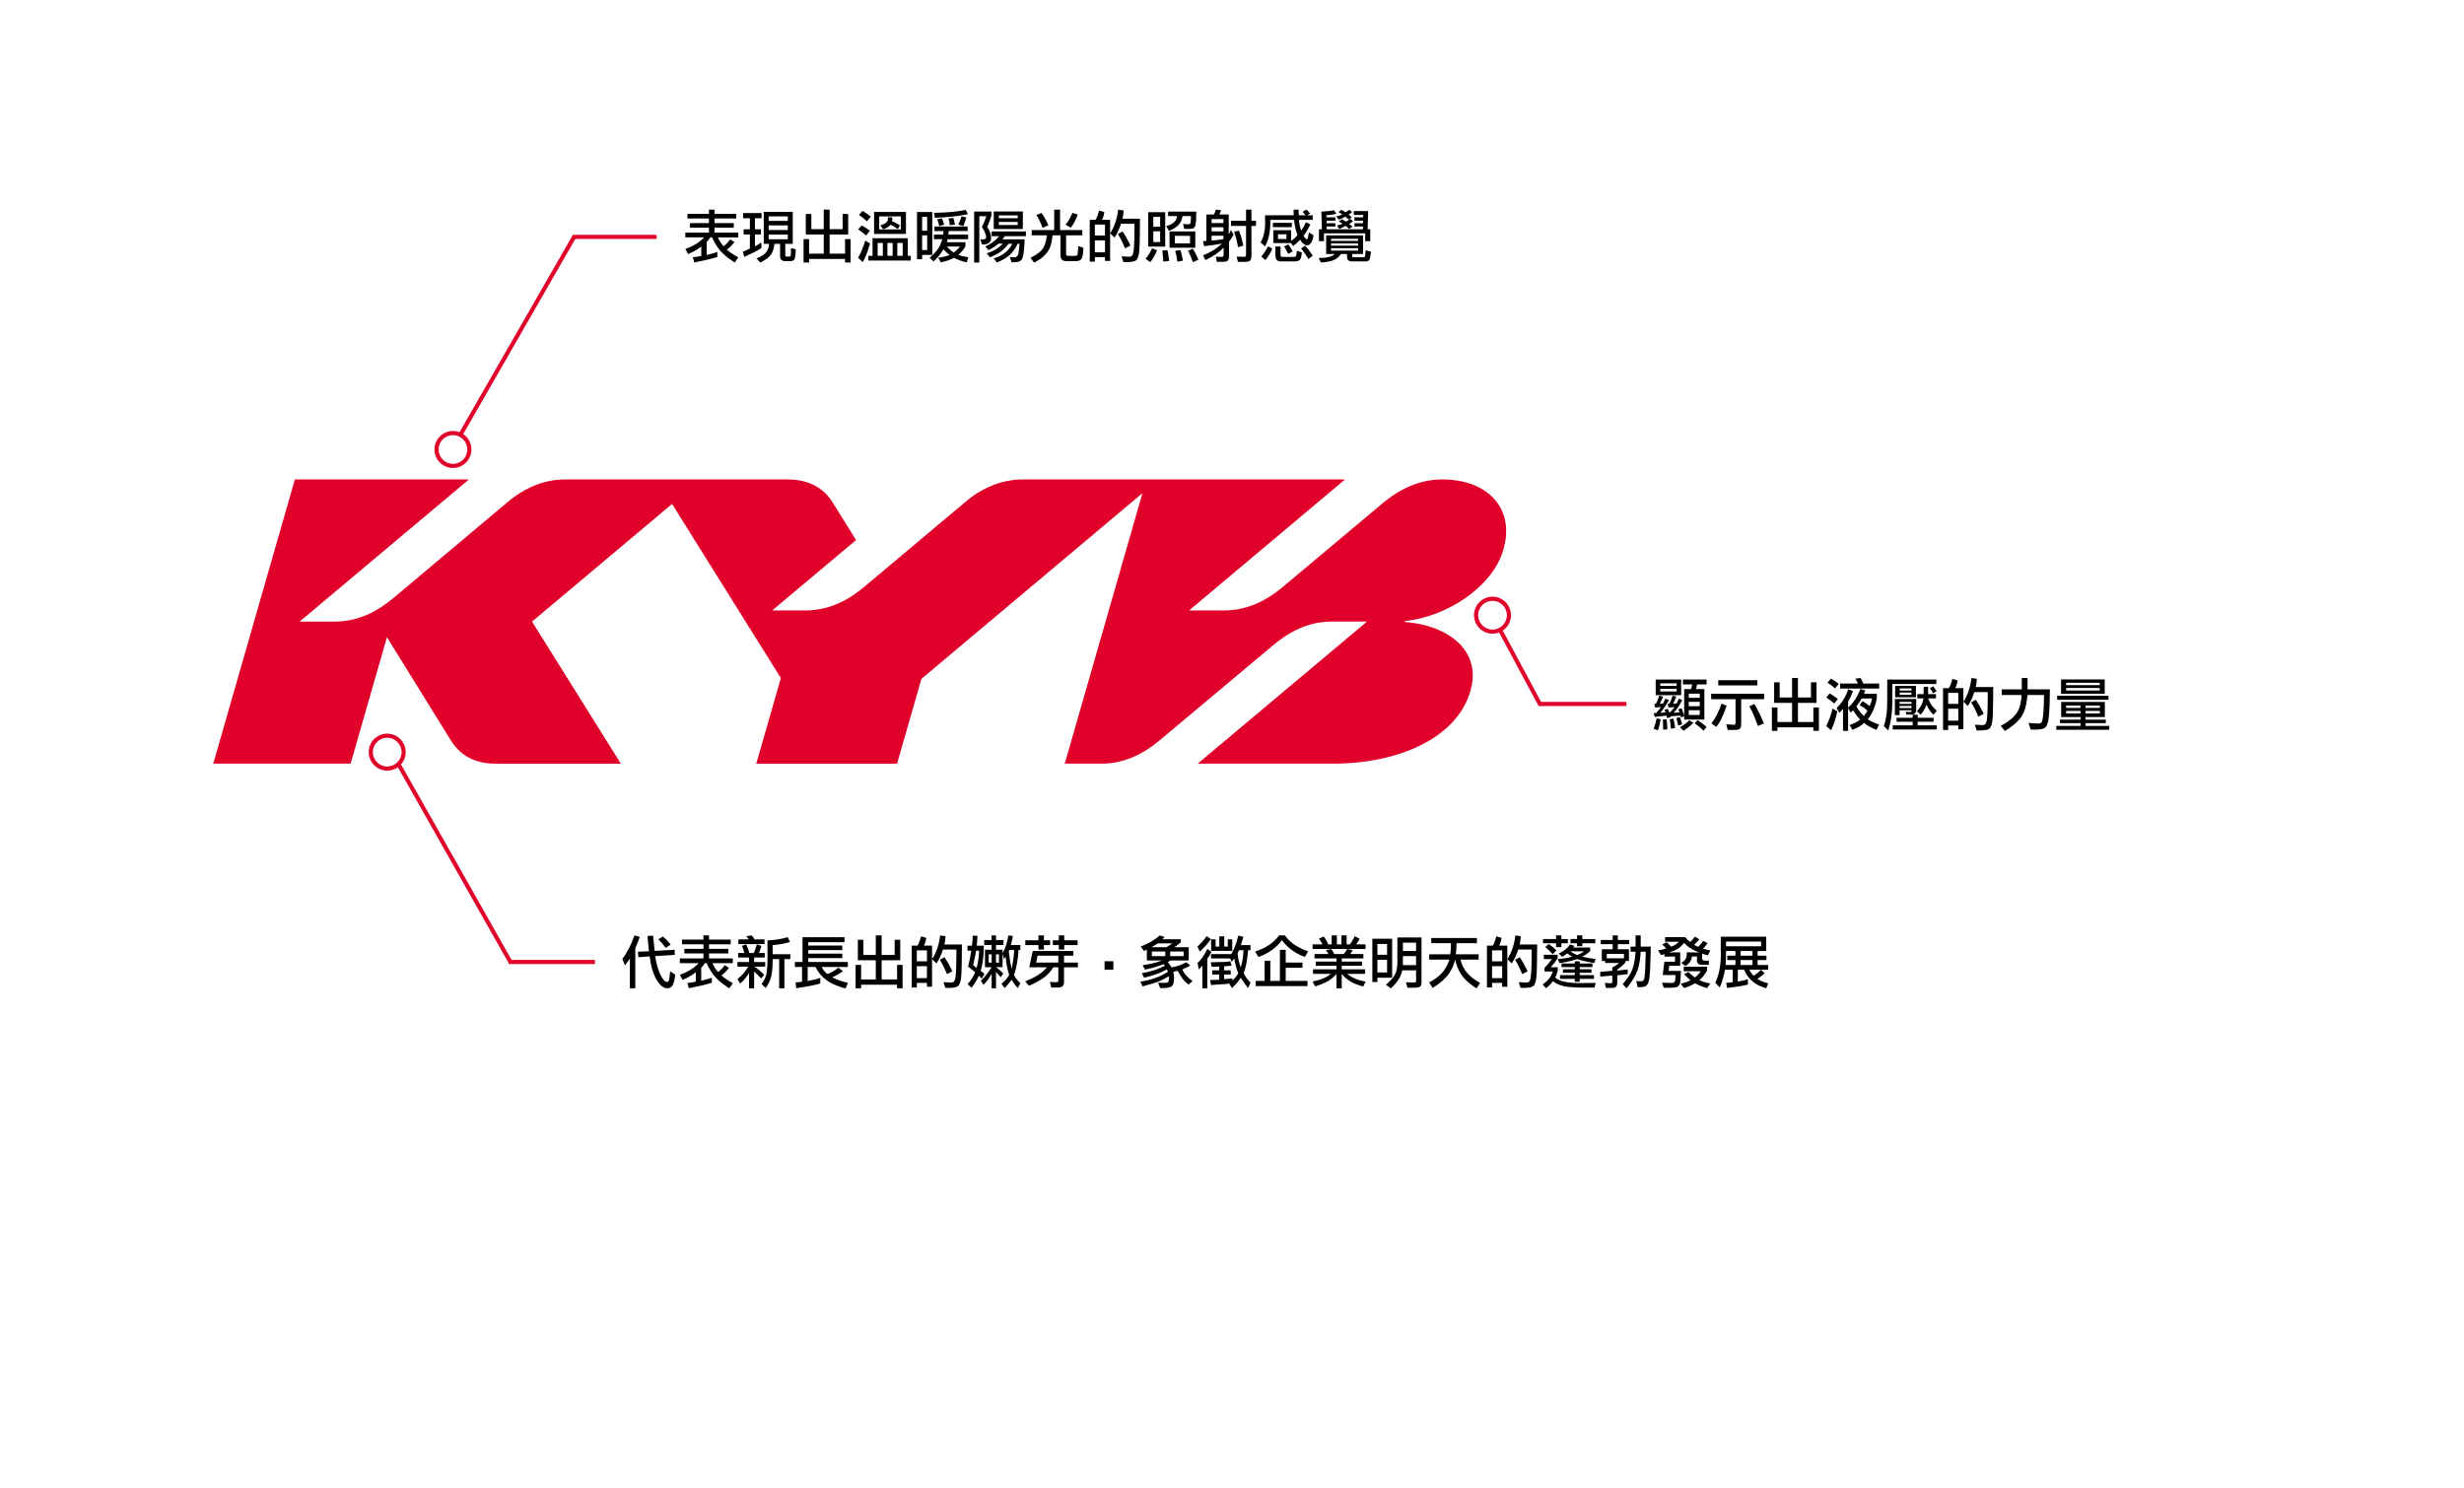<?xml version="1.0" encoding="utf-8"?>
<!-- Generator: Adobe Illustrator 15.0.0, SVG Export Plug-In . SVG Version: 6.00 Build 0)  -->
<!DOCTYPE svg PUBLIC "-//W3C//DTD SVG 1.1//EN" "http://www.w3.org/Graphics/SVG/1.1/DTD/svg11.dtd">
<svg version="1.1" id="Ebene_3" xmlns="http://www.w3.org/2000/svg" xmlns:xlink="http://www.w3.org/1999/xlink" x="0px" y="0px"
	 width="903.367px" height="545.5px" viewBox="0 0 903.367 545.5" enable-background="new 0 0 903.367 545.5" xml:space="preserve">
<g>
	<path fill="#E0002A" d="M166.061,171.599c-3.738,0-6.779-3.041-6.779-6.779c0-3.738,3.041-6.779,6.779-6.779
		c3.738,0,6.779,3.041,6.779,6.779C172.84,168.558,169.799,171.599,166.061,171.599z M166.061,159.547
		c-2.907,0-5.272,2.366-5.272,5.272c0,2.907,2.366,5.273,5.272,5.273c2.907,0,5.272-2.366,5.272-5.273
		C171.333,161.913,168.968,159.547,166.061,159.547z"/>
	<path fill="#E0002A" d="M547.189,232.359c-3.738,0-6.779-3.041-6.779-6.779s3.041-6.779,6.779-6.779
		c3.737,0,6.778,3.041,6.778,6.779S550.927,232.359,547.189,232.359z M547.189,220.308c-2.907,0-5.272,2.365-5.272,5.272
		c0,2.907,2.365,5.272,5.272,5.272c2.906,0,5.272-2.366,5.272-5.272C552.462,222.673,550.096,220.308,547.189,220.308z"/>
	<path fill="#E0002A" d="M141.959,282.573c-3.738,0-6.779-3.041-6.779-6.779s3.041-6.779,6.779-6.779s6.779,3.041,6.779,6.779
		S145.697,282.573,141.959,282.573z M141.959,270.521c-2.907,0-5.272,2.366-5.272,5.272c0,2.907,2.365,5.272,5.272,5.272
		c2.907,0,5.272-2.365,5.272-5.272C147.231,272.887,144.866,270.521,141.959,270.521z"/>
	
		<rect x="188.909" y="80.851" transform="matrix(0.867 0.498 -0.498 0.867 86.562 -78.119)" fill="#E0002A" width="1.506" height="84.582"/>
	<rect x="210.093" y="86.108" fill="#E0002A" width="30.631" height="1.506"/>
	
		<rect x="542.141" y="244.199" transform="matrix(0.473 0.881 -0.881 0.473 509.543 -362.122)" fill="#E0002A" width="30.779" height="1.505"/>
	<rect x="564.152" y="257.38" fill="#E0002A" width="32.137" height="1.506"/>
	
		<rect x="124.74" y="315.967" transform="matrix(0.492 0.87 -0.87 0.492 360.259 15.826)" fill="#E0002A" width="83.647" height="1.506"/>
	<rect x="186.493" y="351.995" fill="#E0002A" width="31.635" height="1.507"/>
	<g>
		<path d="M263.225,87.048c0.534,1.237,1.23,2.32,2.088,3.249c1.167-0.971,1.954-1.814,2.362-2.532l1.624,1.012l-1.202,1.351
			c-0.365,0.394-0.794,0.78-1.286,1.159c-0.085,0.058-0.19,0.134-0.316,0.232c0.688,0.688,1.835,1.498,3.438,2.426l0.738,0.421
			l-1.245,1.856c-0.183,0-1.016-0.559-2.499-1.677c-1.484-1.118-2.668-2.277-3.554-3.479c-0.886-1.202-1.653-2.548-2.299-4.038
			h-0.611l-0.549,0.759c-0.281,0.393-0.555,0.703-0.822,0.927v4.789l2.004-0.528c0.872-0.238,1.504-0.443,1.898-0.61v1.875
			c-2.152,0.662-4.964,1.33-8.437,2.004l-0.548-1.94c1.223-0.084,2.256-0.246,3.1-0.484v-3.417
			c-0.267,0.184-0.484,0.338-0.654,0.465c-1.307,0.941-2.707,1.708-4.197,2.298l-0.991-1.855c2.98-1.083,5.272-2.51,6.875-4.281
			h-6.897v-1.73h8.668v-1.814h-7.002v-1.688h7.002v-1.665h-7.866v-1.73h7.866v-1.539h2.046v1.539h7.951v1.73h-7.951v1.665h7.065
			v1.688h-7.065v1.814h8.71v1.75H263.225z"/>
		<path d="M276.786,90.317l1.181-0.653l1.181-0.761v2.067c-0.183,0.113-0.337,0.211-0.464,0.295
			c-0.801,0.493-1.623,0.941-2.467,1.351l-3.375,1.602l-0.463-1.94l1.413-0.59c0.38-0.155,0.759-0.338,1.139-0.549v-5.167h-2.299
			v-1.899h2.299v-4.048h-2.488v-1.898h6.77v1.898h-2.425v4.048h2.193v1.899h-2.193V90.317z M282.037,89.432h-2.024V77.685h10.629
			v11.747H287.9v4.238c0,0.281,0.19,0.422,0.569,0.422h0.78c0.352,0,0.556-0.106,0.612-0.316c0.056-0.21,0.091-0.615,0.105-1.212
			c0.014-0.597,0.028-1.128,0.042-1.593l1.75,0.465c-0.099,2.277-0.306,3.567-0.622,3.869c-0.316,0.303-0.805,0.455-1.465,0.455
			h-1.73c-1.293,0-1.94-0.599-1.94-1.793v-4.534h-2.088c-0.126,1.574-0.535,2.869-1.224,3.881c-0.689,1.012-2.018,2.003-3.986,2.973
			l-1.329-1.541c1.435-0.534,2.521-1.184,3.259-1.951C281.373,92.03,281.84,90.907,282.037,89.432z M288.828,79.35h-7.023v1.645
			h7.023V79.35z M281.805,84.327h7.023v-1.665h-7.023V84.327z M281.805,87.744h7.023v-1.73h-7.023V87.744z"/>
		<path d="M309.813,93.017v-5.335h2.025v8.584h-2.025v-1.308h-13.182v1.308h-2.024v-8.584h2.024v5.335h5.379v-7.023h-6.581v-7.529
			h2.025v5.568h4.556v-7.17h2.15v7.17h4.767v-5.568h2.045v7.529h-6.812v7.023H309.813z"/>
		<path d="M317.531,86.353l-1.413-1.161c-0.253-0.196-0.59-0.443-1.012-0.737c-0.127-0.085-0.289-0.197-0.485-0.339l1.307-1.455
			l1.519,0.885c0.534,0.352,1.019,0.717,1.455,1.098L317.531,86.353z M318.966,89.326c-0.816,2.91-1.708,5.181-2.678,6.813
			l-1.666-1.604c0.969-1.744,1.841-3.852,2.615-6.328L318.966,89.326z M317.848,81.164c-0.83-0.772-1.807-1.561-2.931-2.363
			l1.329-1.476l1.476,0.949c0.506,0.324,1.02,0.711,1.54,1.161L317.848,81.164z M332.822,87.344v6.452h1.117v1.75h-15.585v-1.75
			h1.54v-6.452H332.822z M320.463,77.705h11.684v8.078h-11.684V77.705z M321.771,89.093v4.703h1.898v-4.703H321.771z M330.27,79.35
			h-7.93v4.766h7.93V79.35z M325.503,79.688h1.624v0.59l-0.021,0.443l-0.042,0.4l1.54,0.761c0.66,0.337,1.11,0.597,1.35,0.78
			l-0.822,1.328c-0.605-0.491-1.399-0.977-2.383-1.455c-0.071-0.028-0.155-0.071-0.253-0.127c-0.675,0.802-1.589,1.349-2.742,1.645
			l-0.992-1.392c1.828-0.577,2.742-1.308,2.742-2.193V79.688z M327.275,93.796v-4.703h-1.919v4.703H327.275z M330.945,93.796v-4.703
			h-1.962v4.703H330.945z"/>
		<path d="M336.196,77.748h5.61v15.711h-3.733v1.604h-1.877V77.748z M338.073,84.602h1.856v-5.083h-1.856V84.602z M338.073,91.688
			h1.856v-5.399h-1.856V91.688z M342.249,95.863l-1.434-1.349c1.069-0.872,1.996-1.824,2.784-2.858
			c0.787-1.033,1.413-2.351,1.877-3.954h-3.079v-1.688h3.396l0.084-0.696l0.042-0.59h-3.312v-1.667h12.148v1.667h-6.959
			l-0.042,0.653l-0.063,0.632h7.255v1.688h-7.508l-0.126,0.612l-0.168,0.506h6.791v1.498c-0.492,0.984-1.244,1.926-2.257,2.826
			c-0.071,0.056-0.168,0.142-0.295,0.253c0.717,0.365,1.736,0.646,3.058,0.843c0.155,0.028,0.352,0.063,0.591,0.106l-0.633,1.877
			c-1.758-0.422-3.304-0.984-4.64-1.687c-1.069,0.619-2.397,1.103-3.986,1.455c-0.225,0.056-0.513,0.126-0.864,0.212L344,94.492
			l0.738-0.104c1.434-0.212,2.565-0.506,3.395-0.885l-1.097-0.949c-0.253-0.225-0.513-0.478-0.779-0.76
			c-0.085-0.097-0.205-0.224-0.359-0.38C344.829,93.214,343.613,94.697,342.249,95.863z M342.734,79.856l-0.295-1.814
			c4.963-0.083,8.844-0.449,11.642-1.096l0.78,1.624C351.346,79.273,347.303,79.702,342.734,79.856z M344.337,82.851l-0.316-1.181
			c-0.112-0.45-0.26-0.865-0.443-1.245l1.729-0.4c0.225,0.493,0.373,0.857,0.443,1.096l0.401,1.267L344.337,82.851z M347.163,90.401
			c0.14,0.141,0.253,0.26,0.337,0.359c0.632,0.647,1.266,1.202,1.898,1.667c0.07,0.042,0.161,0.104,0.273,0.19
			c0.745-0.536,1.449-1.204,2.11-2.004c0.042-0.056,0.098-0.126,0.168-0.211H347.163z M348.218,82.578
			c-0.057-0.956-0.211-1.779-0.464-2.469l1.772-0.189c0.042,0.141,0.077,0.253,0.105,0.338c0.182,0.604,0.33,1.209,0.442,1.814
			c0,0.069,0.014,0.167,0.043,0.294L348.218,82.578z M351.297,82.366c0.562-1.04,0.963-2.045,1.202-3.016l1.75,0.359
			c-0.056,0.21-0.098,0.379-0.126,0.506c-0.21,0.858-0.492,1.673-0.843,2.447c-0.028,0.07-0.063,0.154-0.105,0.253L351.297,82.366z"
			/>
		<path d="M363.487,79.034l-0.696,2.087c-0.31,0.858-0.605,1.548-0.886,2.067c0.984,1.435,1.476,2.763,1.476,3.987
			c0,1.66-1.02,2.489-3.058,2.489h-0.316h-0.042l-0.527-1.92c0.295,0.043,0.563,0.063,0.802,0.063c0.871,0,1.308-0.302,1.308-0.908
			c0-0.322-0.138-0.846-0.411-1.571c-0.274-0.724-0.658-1.409-1.149-2.055c0.379-0.759,0.695-1.47,0.948-2.13l0.696-1.857h-2.594
			v16.979h-1.898V77.579h6.349V79.034z M363.551,86.605v-1.73h12.569v1.73h-7.74c-0.028,0.042-0.05,0.077-0.063,0.104
			c-0.112,0.184-0.246,0.374-0.4,0.571l-0.4,0.484h8.119c-0.015,0.395-0.021,0.726-0.021,0.992
			c-0.126,3.094-0.396,5.104-0.812,6.032s-1.424,1.392-3.026,1.392c-0.395,0-0.703-0.013-0.928-0.041l-0.633-1.899
			c0.126,0.015,0.231,0.022,0.316,0.022c0.604,0.056,1.082,0.084,1.434,0.084c0.73,0,1.195-0.458,1.393-1.371
			c0.196-0.914,0.33-2.108,0.4-3.585h-0.654c-0.914,1.87-1.958,3.301-3.132,4.292c-1.174,0.99-2.653,1.845-4.438,2.562l-1.267-1.498
			c3.094-0.8,5.393-2.586,6.896-5.356h-1.392c-1.026,1.308-2.063,2.324-3.11,3.048c-1.048,0.724-2.288,1.359-3.723,1.908
			l-1.182-1.455c2.377-0.718,4.346-1.897,5.906-3.544h-1.603c-0.689,0.634-1.653,1.302-2.89,2.004
			c-0.184,0.099-0.422,0.232-0.717,0.401l-1.245-1.392c2.011-0.83,3.712-2.082,5.104-3.754H363.551z M375.002,83.969H364.33v-6.433
			h10.672V83.969z M373.125,78.991h-6.918v1.034h6.918V78.991z M366.207,82.515h6.918v-1.141h-6.918V82.515z"/>
		<path d="M385.885,86.289c-0.169,1.786-0.471,3.237-0.907,4.355c-0.436,1.118-1.146,2.155-2.13,3.111
			c-0.688,0.688-1.455,1.278-2.299,1.771c-0.844,0.492-1.329,0.739-1.455,0.739l-1.286-1.73c2.348-1.152,3.887-2.331,4.618-3.532
			c0.731-1.202,1.188-2.773,1.371-4.714h-5.547V84.37h8.246v-7.507h2.151v7.507h8.161v1.919h-5.946v6.812
			c0,0.478,0.245,0.718,0.737,0.718h2.553c0.407,0,0.678-0.109,0.812-0.328c0.134-0.217,0.25-1.296,0.349-3.236l1.897,0.612
			c-0.085,2.264-0.334,3.644-0.749,4.144c-0.415,0.499-1.121,0.749-2.119,0.749h-3.248c-0.801,0-1.385-0.176-1.751-0.528
			c-0.365-0.352-0.548-0.984-0.548-1.898v-7.044H385.885z M382.236,83.526c-0.773-2.039-1.54-3.6-2.299-4.683l1.897-0.759
			c1.069,1.477,1.905,3.002,2.51,4.577L382.236,83.526z M395.122,78.697c-0.688,1.913-1.526,3.507-2.51,4.787l-1.94-1.055
			c0.914-1.167,1.694-2.488,2.341-3.965c0.043-0.112,0.106-0.253,0.189-0.422L395.122,78.697z"/>
		<path d="M403.98,80.615h3.016v15.081h-1.878v-1.414h-3.711v1.667h-1.877V80.615h2.13c0.464-0.745,0.851-1.708,1.16-2.889
			c0.027-0.126,0.077-0.302,0.147-0.527l1.897,0.569C404.725,78.922,404.43,79.871,403.98,80.615z M405.118,82.345h-3.711v4.028
			h3.711V82.345z M405.118,88.145h-3.711v4.387h3.711V88.145z M411.509,80.194h6.433c-0.015,0.914-0.031,2.92-0.053,6.021
			c-0.021,3.1-0.126,5.3-0.316,6.601c-0.189,1.3-0.541,2.176-1.055,2.626c-0.514,0.449-1.739,0.673-3.68,0.673
			c-0.548,0-0.879-0.007-0.992-0.021l-0.652-2.067c0.253,0.013,0.456,0.021,0.61,0.021c1.125,0.056,1.853,0.085,2.184,0.085
			c0.33,0,0.594-0.05,0.791-0.148c0.224-0.126,0.421-0.4,0.591-0.822c0.365-0.899,0.548-4.099,0.548-9.596v-1.519h-4.936
			c-0.52,1.758-1.308,3.453-2.361,5.083l-1.624-1.582c1.574-2.363,2.559-5.252,2.952-8.668l1.962,0.274
			c-0.015,0.184-0.032,0.531-0.053,1.044C411.836,78.714,411.72,79.378,411.509,80.194z M412.458,91.056
			c-0.9-2.221-1.778-3.972-2.636-5.252l1.75-0.928c0.928,1.378,1.736,2.792,2.426,4.24c0.112,0.238,0.26,0.549,0.442,0.928
			L412.458,91.056z"/>
		<path d="M424.184,91.772c-0.576,1.576-1.392,3.023-2.446,4.344l-1.75-1.202c0.942-1.096,1.742-2.391,2.404-3.881L424.184,91.772z
			 M427.199,77.811v12.633h-6.242V77.811H427.199z M425.345,79.519h-2.51v3.628h2.51V79.519z M422.835,88.736h2.51v-3.923h-2.51
			V88.736z M426.483,95.885c-0.015-0.31-0.025-0.609-0.032-0.897c-0.008-0.289-0.046-0.727-0.115-1.318l-0.212-1.792l1.897-0.126
			c0.197,0.772,0.382,1.946,0.549,3.522c0,0.112,0.015,0.266,0.043,0.463L426.483,95.885z M428.57,84.645l-1.012-1.709
			c1.194-0.365,2.12-0.812,2.773-1.338c0.654-0.527,1.058-1.318,1.213-2.373h-3.291V77.6h10.335
			c-0.015,0.689-0.028,1.455-0.043,2.299c-0.015,0.843-0.08,1.606-0.199,2.288c-0.119,0.683-0.331,1.146-0.633,1.393
			c-0.304,0.246-1.017,0.368-2.141,0.368c-0.592,0-1.055-0.013-1.392-0.041l-0.443-1.793l1.855,0.148
			c0.407,0,0.671-0.106,0.791-0.316c0.119-0.212,0.19-0.665,0.211-1.361s0.038-1.149,0.053-1.361h-3.079
			c-0.268,1.449-0.791,2.565-1.571,3.354C431.217,83.365,430.075,84.053,428.57,84.645z M438.23,84.875v5.968h-9.448v-5.968H438.23z
			 M436.29,86.479h-5.568v2.784h5.568V86.479z M431.672,95.949l-0.401-2.193c-0.168-0.845-0.316-1.421-0.443-1.73l1.897-0.337
			c0.254,0.703,0.438,1.315,0.549,1.834l0.423,2.046L431.672,95.949z M437.345,96.116l-0.886-2.277
			c-0.183-0.45-0.395-0.914-0.633-1.392l-0.253-0.506l1.729-0.738c0.45,0.647,1.034,1.75,1.751,3.311
			c0.085,0.197,0.197,0.443,0.338,0.739L437.345,96.116z"/>
		<path d="M445.043,78.654c0.35-0.605,0.582-1.202,0.695-1.792l1.94,0.21c-0.042,0.126-0.07,0.225-0.085,0.295
			c-0.127,0.464-0.309,0.893-0.547,1.286h3.437v7.319l0.401-0.759l0.4-0.844l0.991,1.645c-0.099,0.169-0.177,0.311-0.232,0.422
			c-0.183,0.324-0.38,0.647-0.59,0.971l-0.865,1.265v4.934v0.506c0,0.604-0.137,1.072-0.412,1.403
			c-0.273,0.33-0.875,0.496-1.802,0.496h-2.236l-0.38-1.877l2.194,0.063c0.435,0,0.652-0.219,0.652-0.655v-2.72
			c-1.503,1.631-3.719,3.15-6.642,4.556l-0.908-1.73c2.771-1.068,5.063-2.51,6.876-4.324c-1.618,0.324-3.458,0.604-5.525,0.844
			c-0.253,0.028-0.563,0.063-0.928,0.104l-0.423-1.855l0.633-0.022l0.612-0.041v-9.702H445.043z M444.198,81.776h4.345v-1.434
			h-4.345V81.776z M444.198,84.855h4.345v-1.518h-4.345V84.855z M444.198,88.229l2.257-0.232c0.9-0.098,1.596-0.203,2.088-0.316
			v-1.245h-4.345V88.229z M456.831,82.851h-5.504v-1.919h5.504v-4.069h1.983v4.069h1.666v1.919h-1.666v10.755v0.253
			c0,0.759-0.155,1.311-0.464,1.656c-0.311,0.344-0.949,0.517-1.92,0.517h-2.573l-0.463-1.94l2.74,0.083
			c0.465,0,0.696-0.231,0.696-0.696V82.851z M453.9,90.654c-0.395-2.277-0.88-4.155-1.455-5.63l1.749-0.465
			c0.549,1.139,1.056,2.778,1.521,4.914c0.027,0.156,0.068,0.352,0.126,0.592L453.9,90.654z"/>
		<path d="M473.366,89.136h-6.537v-4.724h6.537v3.901c0.929-0.618,1.708-1.321,2.341-2.109c-0.563-1.307-0.991-3.163-1.286-5.567
			h-8.689v0.822c0,3.613-0.646,6.573-1.94,8.878l-1.624-1.412c1.11-1.969,1.667-4.402,1.667-7.298c0-0.196-0.004-0.39-0.011-0.58
			c-0.008-0.19-0.011-0.383-0.011-0.58V78.95h10.503l-0.043-1.012v-1.075h1.814l0.042,1.053l0.043,1.034h2.467
			c-0.056-0.07-0.099-0.126-0.126-0.169c-0.154-0.225-0.275-0.387-0.359-0.486l-0.59-0.632l1.392-0.8
			c0.056,0.056,0.106,0.099,0.147,0.126c0.281,0.238,0.506,0.456,0.675,0.653l0.549,0.675l-1.098,0.632h2.047v1.688h-5.04
			c0.084,1.364,0.357,2.664,0.822,3.901c0.111-0.169,0.21-0.309,0.294-0.422c0.549-0.802,0.984-1.581,1.308-2.34
			c0.043-0.085,0.099-0.19,0.17-0.316l1.561,0.843c-0.773,1.631-1.597,3.002-2.469,4.113c0.479,0.871,0.872,1.308,1.182,1.308
			c0.183,0,0.32-0.194,0.412-0.581c0.091-0.385,0.213-1.022,0.369-1.908l1.688,1.012l-0.106,0.633
			c-0.45,2.054-1.202,3.079-2.257,3.079c-0.45,0-0.921-0.213-1.413-0.643c-0.492-0.428-0.864-0.896-1.117-1.402
			c-0.506,0.562-1.272,1.258-2.299,2.087c-0.071,0.056-0.162,0.134-0.274,0.232L473.366,89.136z M466.449,91.182
			c-0.647,1.533-1.484,2.923-2.51,4.175l-1.52-1.286c0.845-0.957,1.575-2.032,2.193-3.228c0.07-0.14,0.162-0.316,0.275-0.526
			L466.449,91.182z M466.68,81.713h6.939v1.602h-6.939V81.713z M469.485,90.38v3.122c0,0.477,0.238,0.716,0.717,0.716h4.113
			c0.38,0,0.636-0.081,0.77-0.243c0.134-0.162,0.25-0.699,0.349-1.612c0-0.113,0.006-0.261,0.021-0.444l1.856,0.675
			c-0.156,1.477-0.422,2.391-0.802,2.742s-1.069,0.526-2.067,0.526h-4.471h-0.274c-0.717,0-1.248-0.172-1.592-0.516
			c-0.345-0.344-0.517-0.987-0.517-1.93V90.38H469.485z M471.658,85.91h-3.101v1.729h3.101V85.91z M472.269,93.101l-0.759-1.498
			c-0.267-0.534-0.514-0.934-0.737-1.202l1.519-0.78c0.52,0.647,1.02,1.419,1.498,2.32c0.027,0.071,0.076,0.154,0.146,0.253
			L472.269,93.101z M479.693,94.978c-0.689-1.237-1.575-2.523-2.658-3.858l1.435-1.034c0.83,0.83,1.771,2.06,2.826,3.691
			L479.693,94.978z"/>
		<path d="M499.729,86.31v6.833h-3.987v0.759c0,0.281,0.183,0.422,0.549,0.422h3.501c0.31,0,0.502-0.04,0.58-0.116
			c0.078-0.078,0.172-0.721,0.285-1.93c0-0.112,0.014-0.273,0.041-0.485l1.963,0.485c-0.142,1.168-0.3,2.052-0.476,2.658
			c-0.176,0.603-0.637,0.906-1.381,0.906h-5.02c-0.787,0-1.308-0.159-1.562-0.475c-0.253-0.316-0.379-0.762-0.379-1.339v-0.886
			h-2.277c-0.465,0.83-1.212,1.519-2.247,2.067c-1.032,0.549-2.696,0.899-4.986,1.055l-0.888-1.646c2.954,0,4.921-0.491,5.907-1.476
			h-3.145V86.31H499.729z M500.509,85.571h-15.1v2.869h-1.856v-4.366h1.098l-0.212-6.474c2.054-0.084,3.585-0.259,4.599-0.527
			l0.948,1.308c-0.802,0.225-1.919,0.4-3.354,0.527c-0.084,0-0.197,0.007-0.337,0.021l0.021,0.761h3.291v1.223h-3.248v0.949h3.248
			v1.202h-3.228l0.042,1.012h13.266l0.021-1.012h-3.144V81.86h3.165l0.021-0.949h-3.186v-1.223h3.207l0.021-0.865h-3.458v-1.434
			h5.272l-0.19,6.685h0.949v4.366h-1.856V85.571z M497.915,87.555h-9.912v0.779h9.912V87.555z M488.003,90.064h9.912v-0.781h-9.912
			V90.064z M488.003,91.899h9.912v-0.886h-9.912V91.899z M493.212,79.436l-1.096,0.61c-0.197,0.099-0.473,0.205-0.824,0.316
			c-0.111,0.042-0.261,0.099-0.442,0.169l-0.97-1.181l1.265-0.316c0.493-0.154,0.815-0.281,0.972-0.379
			c-0.253-0.197-0.465-0.344-0.635-0.443l-0.8-0.422l1.118-0.843l0.779,0.422c0.324,0.168,0.569,0.324,0.739,0.464l0.716-0.422
			l0.676-0.484l1.032,0.843c-0.294,0.24-0.555,0.436-0.779,0.59l-0.549,0.338l0.569,0.422l0.633,0.547l-1.202,0.802l-0.633-0.569
			L493.212,79.436z M493.296,82.809c-0.352,0.225-0.717,0.43-1.096,0.612l-1.182,0.549l-0.865-1.265l1.118-0.296
			c0.493-0.154,0.787-0.281,0.886-0.379l-0.612-0.422l-0.716-0.379l1.139-0.843l0.738,0.4l0.802,0.486l0.716-0.443
			c0.212-0.142,0.423-0.303,0.633-0.485c0.028-0.028,0.078-0.071,0.148-0.127l1.054,0.865c-0.099,0.084-0.175,0.154-0.23,0.21
			c-0.17,0.154-0.374,0.309-0.612,0.465l-0.59,0.379l0.547,0.4l0.696,0.549l-1.266,0.885c-0.099-0.085-0.168-0.154-0.21-0.212
			C493.999,83.322,493.634,83.006,493.296,82.809z"/>
	</g>
	<g>
		<path d="M608.834,263.76c-0.226,1.533-0.555,2.876-0.99,4.028l-1.583-0.569c0.056-0.167,0.105-0.309,0.148-0.421
			c0.294-0.788,0.479-1.33,0.548-1.624l0.401-1.772L608.834,263.76z M617.461,262.475v-9.786h2.467
			c0.099-0.183,0.204-0.499,0.316-0.949l0.169-0.781h-3.418v-1.771h8.69v1.771h-3.459l-0.189,0.781l-0.275,0.949h3.102v11.178
			h-7.402v-1.224l-1.182,0.422l-0.189-0.653l-1.835,0.126l-1.856,0.104l0.126,0.359l-1.349,0.274l-0.212-0.864l-2.004,0.231
			l-2.298,0.232l-0.358-1.392l0.886-0.021c0.113-0.128,0.204-0.225,0.274-0.296c0.506-0.562,0.962-1.131,1.37-1.708l0.126-0.189
			l-1.223,0.083l-0.907,0.084l-0.337-1.328h0.549c0.463-0.745,0.886-1.758,1.265-3.037l1.455,0.4l-0.632,1.351l-0.633,1.243
			l0.716-0.041l0.465-0.063c0.127-0.154,0.274-0.43,0.443-0.822l0.422-0.949l1.35,0.506c-1.111,1.997-2.173,3.557-3.186,4.681h0.359
			c0.323-0.042,0.562-0.07,0.716-0.084l0.845-0.085l-0.189-0.506l-0.211-0.443l1.202-0.357l0.357,0.822l0.253,0.611
			c0.718-0.575,1.344-1.265,1.877-2.065l-1.222,0.083l-0.992,0.084l-0.296-1.328h0.549c0.493-0.787,0.921-1.799,1.287-3.037
			l1.307,0.4l-0.547,1.329l-0.612,1.265l0.738-0.041l0.527-0.063c0.111-0.154,0.253-0.422,0.422-0.802l0.442-0.969l1.245,0.526
			c-1.055,2.039-2.109,3.585-3.164,4.64l1.201-0.085l0.929-0.063l-0.189-0.59l-0.211-0.526l1.118-0.402l0.168,0.338
			c0.126,0.253,0.239,0.534,0.338,0.843L617.461,262.475z M607.02,254.923v-5.736h9.344v5.736H607.02z M608.687,251.487h6.011
			v-0.908h-6.011V251.487z M614.697,253.554v-0.951h-6.011v0.951H614.697z M609.741,267.515c0-0.886-0.007-1.548-0.021-1.983
			l-0.063-1.665l1.351-0.106c0.013,0.126,0.027,0.225,0.042,0.295c0.098,0.577,0.147,0.999,0.147,1.266l0.084,2.15L609.741,267.515z
			 M612.608,267.241l-0.189-1.877c-0.069-0.661-0.154-1.202-0.253-1.624l1.393-0.232l0.274,1.518l0.295,1.92L612.608,267.241z
			 M615.267,266.06l-0.295-1.414c-0.084-0.337-0.197-0.709-0.337-1.118c-0.015-0.056-0.036-0.132-0.063-0.231l1.328-0.316l0.4,1.202
			c0.099,0.281,0.197,0.604,0.296,0.969c0.027,0.113,0.07,0.268,0.126,0.465L615.267,266.06z M620.855,265.068
			c-0.844,0.843-1.897,1.708-3.164,2.594c-0.127,0.085-0.273,0.19-0.442,0.316l-1.329-1.307c0.113-0.07,0.212-0.128,0.296-0.169
			c1.266-0.746,2.32-1.541,3.163-2.383L620.855,265.068z M623.176,254.376h-4.028v1.518h4.028V254.376z M619.147,258.973h4.028
			v-1.624h-4.028V258.973z M619.147,262.179h4.028v-1.75h-4.028V262.179z M624.567,267.937c-0.787-0.788-1.885-1.709-3.289-2.763
			l1.18-1.097l1.688,1.245l1.54,1.181L624.567,267.937z"/>
		<path d="M636.294,256.379h-8.943v-1.983h19.425v1.983h-8.415v8.858v0.273c0,0.731-0.134,1.272-0.401,1.624
			c-0.267,0.352-0.927,0.527-1.981,0.527h-2.532l-0.569-2.067l2.742,0.169c0.45,0,0.676-0.225,0.676-0.675V256.379z
			 M633.025,258.741c-1.196,3.67-2.469,6.271-3.818,7.803l-1.75-1.286c1.532-1.983,2.755-4.394,3.669-7.233L633.025,258.741z
			 M644.286,249.42v1.918h-14.34v-1.918H644.286z M644.519,266.228l-1.497-3.816c-0.521-1.28-1.083-2.411-1.688-3.396l1.856-0.887
			c0.238,0.422,0.436,0.766,0.59,1.034c0.9,1.589,1.771,3.388,2.616,5.399c0.068,0.183,0.167,0.415,0.294,0.696L644.519,266.228z"/>
		<path d="M664.828,264.752v-5.336h2.025V268h-2.025v-1.308h-13.182V268h-2.024v-8.584h2.024v5.336h5.379v-7.023h-6.581v-7.529
			h2.026v5.568h4.555v-7.17h2.15v7.17h4.767v-5.568h2.046v7.529h-6.813v7.023H664.828z"/>
		<path d="M673.624,260.828c-0.606,2.771-1.371,5.083-2.3,6.939l-1.793-1.518c0.984-1.898,1.758-4.043,2.319-6.434L673.624,260.828z
			 M672.506,257.981l-1.392-1.118c-0.38-0.294-0.718-0.547-1.014-0.759l-0.507-0.337l1.182-1.498
			c0.212,0.126,0.38,0.225,0.506,0.295c0.688,0.408,1.379,0.871,2.067,1.392c0.113,0.083,0.268,0.197,0.465,0.337L672.506,257.981z
			 M672.779,252.436c-0.746-0.688-1.589-1.343-2.53-1.962c-0.07-0.042-0.156-0.097-0.253-0.168l1.308-1.455l1.392,0.863l1.435,1.055
			L672.779,252.436z M682.08,252.625l1.771,0.547l-0.23,0.655l-0.253,0.59h4.724v1.561c-0.197,1.364-0.604,2.77-1.223,4.218
			c-0.619,1.449-1.315,2.63-2.089,3.544l0.316,0.21c1.012,0.647,2.284,1.216,3.817,1.708l-0.949,1.983
			c-1.94-0.746-3.451-1.596-4.534-2.552c-0.971,0.971-2.397,1.813-4.28,2.532l-1.055-1.751c1.657-0.577,2.96-1.252,3.901-2.025
			l-0.4-0.4c-0.577-0.618-1.252-1.525-2.025-2.72c-0.042-0.07-0.104-0.162-0.19-0.275l-0.864,0.844l-0.949-1.667V268h-1.877v-8.057
			l-0.653,0.759c-0.296,0.338-0.521,0.563-0.676,0.675l-1.012-1.792c0.956-0.83,1.839-1.93,2.646-3.301
			c0.81-1.371,1.34-2.563,1.593-3.575l1.771,0.696l-0.822,2.024c-0.253,0.577-0.576,1.217-0.971,1.92v2.109
			C679.38,257.954,680.885,255.676,682.08,252.625z M688.956,250.663v1.814h-14.32v-1.814h6.538l-0.402-0.843
			c-0.111-0.238-0.253-0.499-0.42-0.78l-0.127-0.189l1.94-0.232c0.028,0.083,0.056,0.147,0.084,0.189
			c0.253,0.463,0.415,0.767,0.485,0.906l0.421,0.949H688.956z M684.652,260.597c-0.703-0.703-1.659-1.378-2.867-2.025l1.033-1.455
			c0.14,0.085,0.266,0.156,0.379,0.212c0.774,0.45,1.47,0.934,2.088,1.455c0.043,0.043,0.099,0.091,0.169,0.147
			c0.337-0.717,0.612-1.561,0.822-2.53c0.015-0.071,0.036-0.162,0.063-0.274h-3.795c-0.099,0.168-0.177,0.309-0.232,0.421
			c-0.507,0.886-1.083,1.708-1.73,2.468c0.761,1.349,1.674,2.523,2.742,3.522c0.056-0.085,0.105-0.148,0.147-0.189
			c0.465-0.549,0.829-1.083,1.097-1.604C684.582,260.702,684.611,260.653,684.652,260.597z"/>
		<path d="M693.764,257.666c0,3.698-0.491,7.094-1.476,10.186l-1.645-1.602c0.843-2.18,1.265-5.161,1.265-8.943v-8.12h18.011v1.645
			h-16.155V257.666z M693.933,267.494v-1.52h7.297v-1.328h-5.905v-1.435h5.905v-1.139h1.836v1.139h5.842v1.435h-5.842v1.328h7.001
			v1.52H693.933z M700.809,260.449h-4.387v1.793h-1.708v-5.926h7.823v3.31v0.275c0,0.745-0.134,1.29-0.4,1.635
			c-0.268,0.344-0.802,0.516-1.604,0.516h-1.561l-0.337-1.055l1.793,0.083c0.253,0,0.38-0.119,0.38-0.357V260.449z M694.818,251.507
			h7.614v4.175h-7.614V251.507z M696.422,258.087h4.387v-0.718h-4.387V258.087z M696.422,259.648h4.387v-0.781h-4.387V259.648z
			 M696.485,253.215h4.301v-0.78h-4.301V253.215z M696.485,254.776h4.301v-0.822h-4.301V254.776z M705.195,256.104h-2.257v-1.582
			h2.32v-2.679h1.645v2.679h2.89v1.582h-2.89c0.069,0.169,0.133,0.316,0.19,0.443c0.66,1.659,1.665,3.01,3.016,4.05l-1.225,1.519
			c-1.067-0.999-1.933-2.25-2.594-3.754c-0.098,0.253-0.176,0.458-0.232,0.612c-0.463,1.181-1.103,2.207-1.918,3.079l-1.392-1.308
			C704.056,259.578,704.872,258.032,705.195,256.104z M708.695,254.207l-0.506-0.928c-0.07-0.126-0.246-0.365-0.527-0.716
			c-0.042-0.042-0.098-0.113-0.169-0.212l1.245-0.696l0.653,0.865c0.099,0.126,0.225,0.331,0.379,0.612
			c0.043,0.084,0.106,0.197,0.19,0.337L708.695,254.207z"/>
		<path d="M716.816,252.35h3.016v15.081h-1.877v-1.414h-3.712v1.667h-1.877V252.35h2.13c0.463-0.744,0.851-1.708,1.159-2.889
			c0.028-0.126,0.078-0.302,0.148-0.527l1.897,0.569C717.561,250.657,717.265,251.606,716.816,252.35z M717.955,254.08h-3.712v4.028
			h3.712V254.08z M717.955,259.879h-3.712v4.387h3.712V259.879z M724.345,251.929h6.433c-0.015,0.914-0.031,2.92-0.054,6.021
			c-0.021,3.1-0.126,5.3-0.315,6.601c-0.19,1.3-0.542,2.176-1.056,2.626c-0.513,0.449-1.738,0.674-3.679,0.674
			c-0.549,0-0.88-0.007-0.992-0.021l-0.652-2.067c0.253,0.014,0.456,0.021,0.61,0.021c1.125,0.056,1.852,0.085,2.183,0.085
			s0.595-0.05,0.792-0.148c0.224-0.126,0.421-0.4,0.59-0.822c0.366-0.899,0.549-4.099,0.549-9.596v-1.518h-4.936
			c-0.52,1.758-1.309,3.453-2.361,5.083l-1.624-1.582c1.574-2.362,2.558-5.252,2.952-8.667l1.961,0.273
			c-0.015,0.184-0.032,0.531-0.053,1.044S724.556,251.113,724.345,251.929z M725.294,262.791c-0.9-2.221-1.778-3.972-2.636-5.251
			l1.75-0.929c0.927,1.378,1.736,2.792,2.425,4.24c0.113,0.238,0.261,0.548,0.442,0.928L725.294,262.791z"/>
		<path d="M743.347,248.597v4.175h8.184v0.359c0,3.572-0.096,6.502-0.285,8.794c-0.19,2.292-0.555,3.803-1.097,4.534
			c-0.541,0.731-1.902,1.097-4.08,1.097c-0.731,0-1.266-0.029-1.604-0.085l-0.738-2.383c1.379,0.141,2.565,0.211,3.564,0.211
			c0.676,0,1.108-0.194,1.298-0.581c0.189-0.385,0.359-1.296,0.506-2.73c0.147-1.434,0.256-3.817,0.327-7.149h-6.095
			c-0.254,2.629-0.665,4.658-1.234,6.084c-0.569,1.427-1.486,2.738-2.751,3.934c-0.774,0.729-1.66,1.44-2.659,2.13
			c-0.998,0.688-1.553,1.033-1.665,1.033l-1.54-1.92c0.141,0,0.695-0.288,1.667-0.863c0.969-0.577,1.848-1.231,2.636-1.962
			c1.152-1.068,1.975-2.228,2.467-3.479s0.803-2.902,0.929-4.956h-7.276v-2.067h7.34v-4.175H743.347z"/>
		<path d="M764.605,266.186h8.711v1.413h-19.425v-1.413h8.9v-1.012h-7.571v-1.287h7.551v-0.949h-7.087v-5.546h16.008v5.546h-7.066
			v0.949h7.425v1.287h-7.445V266.186z M773.021,256.61h-18.813v-1.476h18.813V256.61z M771.649,254.396h-16.008v-5.252h16.008
			V254.396z M769.814,251.233v-0.865h-12.316v0.865H769.814z M769.814,253.194v-0.907h-12.316v0.907H769.814z M762.771,259.585
			v-0.865h-5.252v0.865H762.771z M762.771,261.609v-0.928h-5.252v0.928H762.771z M769.857,259.585v-0.865h-5.231v0.865H769.857z
			 M769.857,261.609v-0.928h-5.231v0.928H769.857z"/>
	</g>
	<g>
		<path d="M228.167,351.646c1.897-2.544,3.374-5.427,4.429-8.646l1.94,0.569l-0.696,1.918l-0.928,2.257v14.658h-1.982v-10.988
			c-0.197,0.38-0.472,0.801-0.823,1.266l-0.97,1.308L228.167,351.646z M239.449,343.104l0.274,2.826l0.295,2.763l7.318-0.442
			l0.063,1.877l-7.191,0.465c0.351,2.53,0.963,4.742,1.834,6.632c0.872,1.893,1.722,2.837,2.552,2.837
			c0.282,0,0.488-0.186,0.622-0.56c0.134-0.372,0.264-1.197,0.391-2.478c0.013-0.21,0.042-0.498,0.084-0.864l1.877,1.224
			c-0.197,1.729-0.506,2.998-0.927,3.806c-0.422,0.81-1.083,1.214-1.983,1.214c-1.35,0-2.65-1.031-3.901-3.091
			c-1.251-2.06-2.109-4.924-2.573-8.593l-4.134,0.273l-0.189-2.004l4.07-0.169l-0.295-2.826l-0.253-2.763L239.449,343.104z
			 M244.047,347.575c-0.717-1.025-1.469-1.934-2.256-2.721l-0.421-0.422l1.708-1.054l1.476,1.455
			c0.281,0.294,0.646,0.717,1.097,1.266c0.056,0.07,0.133,0.161,0.232,0.273L244.047,347.575z"/>
		<path d="M261.214,353.186c0.534,1.237,1.23,2.32,2.087,3.248c1.167-0.971,1.955-1.813,2.363-2.531l1.624,1.012l-1.202,1.351
			c-0.365,0.395-0.794,0.779-1.286,1.159c-0.085,0.058-0.19,0.134-0.316,0.232c0.688,0.688,1.835,1.498,3.438,2.426l0.738,0.421
			l-1.245,1.856c-0.183,0-1.016-0.559-2.499-1.677c-1.484-1.118-2.668-2.277-3.554-3.479c-0.886-1.202-1.653-2.548-2.299-4.038
			h-0.611l-0.549,0.759c-0.281,0.394-0.555,0.703-0.822,0.927v4.789l2.003-0.528c0.872-0.238,1.504-0.442,1.899-0.61v1.876
			c-2.152,0.661-4.964,1.329-8.437,2.003l-0.548-1.94c1.223-0.084,2.256-0.245,3.1-0.483v-3.418
			c-0.267,0.185-0.485,0.339-0.654,0.465c-1.307,0.941-2.707,1.708-4.197,2.298l-0.991-1.854c2.98-1.083,5.272-2.51,6.875-4.281
			h-6.897v-1.73h8.668v-1.813h-7.002v-1.688h7.002v-1.665h-7.866v-1.73h7.866V343h2.046v1.538h7.951v1.73h-7.951v1.665h7.065v1.688
			h-7.065v1.813h8.71v1.751H261.214z"/>
		<path d="M279.626,356.897l0.569,0.569l-1.14,1.328c-0.168-0.183-0.302-0.329-0.4-0.442c-0.633-0.688-1.357-1.385-2.173-2.088
			v6.138h-1.856v-5.568c-1.054,1.617-2.151,2.896-3.29,3.838l-0.97-1.665c1.687-1.322,3.001-2.841,3.943-4.556h-3.943v-1.688h4.26
			v-1.645h-4.007v-1.667h2.277l-0.337-1.159c-0.141-0.465-0.289-0.873-0.443-1.225c-0.028-0.056-0.063-0.132-0.105-0.23l1.581-0.528
			c0.464,1.042,0.823,1.998,1.076,2.869c0.013,0.07,0.042,0.161,0.084,0.273h1.603c0.422-0.856,0.76-1.785,1.013-2.783
			c0.028-0.099,0.063-0.218,0.105-0.359l1.666,0.528c-0.057,0.197-0.098,0.352-0.126,0.463c-0.239,0.929-0.5,1.646-0.78,2.151h2.151
			v1.667h-3.902v1.645h4.07v1.688h-4.007c0.141,0.099,0.26,0.176,0.359,0.232C277.819,355.273,278.726,356.012,279.626,356.897z
			 M280.301,344.454v1.729h-9.596v-1.729h3.818l-0.422-0.569l-0.527-0.632l2.067-0.232c0.253,0.295,0.443,0.549,0.569,0.759
			l0.421,0.675H280.301z M287.577,362.402h-1.919v-10.714h-2.383v0.105v0.337c0,2.32-0.162,4.228-0.486,5.726
			c-0.323,1.498-1.02,2.978-2.087,4.439l-1.476-1.454c1.054-1.435,1.676-2.872,1.866-4.313c0.189-1.44,0.284-2.893,0.284-4.354
			v-7.34c2.813-0.126,5.287-0.521,7.424-1.182l0.844,1.771c-1.786,0.535-3.6,0.88-5.442,1.034c-0.239,0.028-0.548,0.063-0.927,0.104
			v3.332h6.474v1.794h-2.172V362.402z"/>
		<path d="M301.265,354.577c0.393,0.929,1.097,1.794,2.108,2.594c1.575-0.604,2.813-1.328,3.712-2.171
			c0.056-0.057,0.133-0.127,0.232-0.212l1.729,1.329c-1.055,0.83-2.37,1.582-3.944,2.256c2.25,1.084,4.162,1.743,5.737,1.982
			l-0.759,2.047c-0.563,0-1.758-0.369-3.585-1.107c-1.828-0.739-3.343-1.655-4.545-2.753c-1.202-1.096-2.191-2.419-2.964-3.965
			h-2.868v5.146l2.341-0.507c1.012-0.21,1.771-0.435,2.277-0.675v2.088c-1.94,0.591-4.885,1.168-8.836,1.729l-0.211-2.109
			c0.338,0,0.738-0.035,1.202-0.104l1.16-0.148v-5.42h-2.636v-1.834h2.806v-9.069h15.396v1.813H296.33v1.244h12.485v1.646H296.33
			v1.308h12.485v1.645H296.33v1.414h14.51v1.834H301.265z"/>
		<path d="M328.892,359.154v-5.336h2.025v8.584h-2.025v-1.308h-13.181v1.308h-2.024v-8.584h2.024v5.336h5.378v-7.023h-6.581v-7.529
			h2.025v5.568h4.555V343h2.151v7.17h4.766v-5.568h2.046v7.529h-6.812v7.023H328.892z"/>
		<path d="M338.699,346.752h3.016v15.081h-1.877v-1.414h-3.711v1.667h-1.877v-15.334h2.13c0.464-0.744,0.851-1.707,1.16-2.889
			c0.028-0.127,0.077-0.302,0.148-0.526l1.897,0.569C339.444,345.06,339.149,346.008,338.699,346.752z M339.838,348.482h-3.711
			v4.028h3.711V348.482z M339.838,354.281h-3.711v4.388h3.711V354.281z M346.229,346.332h6.433c-0.015,0.913-0.032,2.92-0.053,6.021
			c-0.021,3.101-0.127,5.301-0.316,6.602c-0.19,1.301-0.542,2.176-1.055,2.626c-0.514,0.448-1.74,0.674-3.68,0.674
			c-0.548,0-0.879-0.008-0.992-0.021l-0.653-2.067c0.253,0.014,0.457,0.021,0.611,0.021c1.125,0.056,1.853,0.086,2.184,0.086
			c0.33,0,0.593-0.051,0.791-0.149c0.224-0.126,0.421-0.399,0.591-0.822c0.365-0.898,0.548-4.099,0.548-9.596v-1.519h-4.935
			c-0.52,1.758-1.308,3.453-2.362,5.083l-1.624-1.581c1.574-2.363,2.559-5.252,2.953-8.668l1.961,0.273
			c-0.015,0.184-0.032,0.531-0.053,1.044C346.555,344.852,346.439,345.516,346.229,346.332z M347.178,357.193
			c-0.9-2.222-1.779-3.973-2.636-5.252l1.75-0.929c0.928,1.379,1.736,2.792,2.425,4.24c0.112,0.238,0.26,0.549,0.442,0.928
			L347.178,357.193z"/>
		<path d="M359.516,355.969l0.738,0.569l0.674,0.592l-1.012,1.729l-0.506-0.549l-0.549-0.526c-0.141,0.295-0.253,0.541-0.337,0.738
			c-0.591,1.223-1.371,2.454-2.341,3.691l-1.455-1.351c0.983-0.984,1.841-2.277,2.573-3.881c0.056-0.127,0.126-0.281,0.21-0.464
			l-1.054-0.886l-1.54-1.224c0.436-1.561,0.78-3.191,1.033-4.893c0.042-0.238,0.098-0.54,0.168-0.906h-1.413v-1.835h1.645
			l0.189-1.793c0-0.549,0.021-1.061,0.063-1.539c0-0.085,0.014-0.197,0.042-0.339l1.729,0.063l-0.126,1.983l-0.148,1.624h2.594
			c0,0.352-0.011,0.749-0.031,1.191c-0.021,0.443-0.032,0.79-0.032,1.043c0,0.774-0.099,1.875-0.295,3.302
			C360.141,353.737,359.867,354.957,359.516,355.969z M357.428,354.431l0.611,0.547c0.548-2.024,0.865-4.147,0.949-6.368h-1.117
			l-0.549,2.825l-0.548,2.447L357.428,354.431z M367.572,354.641h-2.405c1.041,0.746,1.934,1.525,2.679,2.341l-0.991,1.351
			l-0.802-0.972l-0.886-0.969v6.011h-1.603v-5.358c-0.899,1.646-1.892,3.009-2.974,4.093l-0.991-1.52l0.654-0.653
			c1.279-1.351,2.376-2.783,3.289-4.303h-2.425v-6.389h2.446v-1.751h-2.721v-1.813h2.721V343h1.603v1.708h2.742v1.813h-2.742v1.751
			h2.405v1.265c1.025-1.801,1.729-3.972,2.108-6.517l1.666,0.189l-0.316,1.645c-0.112,0.619-0.246,1.174-0.4,1.667h3.479v1.834
			h-0.695c-0.184,3.431-0.731,6.495-1.646,9.195c0.563,1.125,1.343,2.116,2.341,2.975l-0.99,1.792
			c-0.803-0.914-1.568-1.94-2.3-3.079l-0.337,0.506c-0.788,1.11-1.512,1.968-2.173,2.573l-1.16-1.582
			c0.226-0.197,0.408-0.352,0.549-0.463c0.872-0.774,1.638-1.688,2.299-2.742c-0.675-2.236-1.075-4.142-1.202-5.716
			c-0.028-0.267-0.063-0.604-0.105-1.012l-0.611,0.864l-0.506-2.046V354.641z M363.564,352.996v-3.038h-1.097v3.038H363.564z
			 M366.242,352.996v-3.038h-1.075v3.038H366.242z M370.019,348.355l-0.148,0.423c0.042,0.393,0.077,0.716,0.105,0.97
			c0.155,1.659,0.457,3.486,0.907,5.482c0.45-1.953,0.752-4.056,0.906-6.306c0-0.154,0.015-0.344,0.043-0.569H370.019z"/>
		<path d="M377.357,354.704l1.266-5.969h14.91v1.708h-3.438v2.53h5.104v1.73h-5.104v4.85v0.296v0.232
			c0,0.717-0.161,1.233-0.485,1.55c-0.323,0.315-0.963,0.475-1.919,0.475h-2.299l-0.464-2.066l2.172,0.146
			c0.38,0,0.626-0.048,0.739-0.146c0.111-0.099,0.168-0.31,0.168-0.633v-4.703h-1.834c-0.858,1.351-1.825,2.456-2.9,3.321
			c-1.076,0.865-2.31,1.652-3.701,2.363c-1.393,0.709-2.18,1.064-2.362,1.064l-1.328-1.624c3.697-1.421,6.348-3.129,7.95-5.125
			H377.357z M380.731,348.187v-1.624h-4.829v-1.771h4.829V343h2.004v1.791h2.257v1.771h-2.257v1.624H380.731z M379.867,352.974
			h8.141v-2.53h-7.613L379.867,352.974z M388.177,348.187v-1.624h-2.173v-1.771h2.173V343h2.003v1.791h4.894v1.771h-4.894v1.624
			H388.177z"/>
		<path d="M408.191,355.572h-3.228v-3.102h3.228V355.572z"/>
		<path d="M418.927,353.902c2.784-0.352,5.132-0.921,7.044-1.708h-5.505v-3.985l-1.056,0.506l-1.181-1.646
			c2.645-0.954,4.979-2.313,7.003-4.068l1.751,0.652l-0.886,0.76h6.791v1.16c-0.071,0.057-0.134,0.104-0.19,0.147
			c-0.802,0.66-1.392,1.11-1.771,1.349c-0.099,0.058-0.232,0.142-0.402,0.253h5.295v4.873h-6.687l-1.012,0.59
			c0.281,0.282,0.526,0.584,0.738,0.907l0.676,1.013c1.616-0.197,3.423-0.815,5.419-1.856l1.435,1.203
			c-0.38,0.253-0.88,0.52-1.498,0.8l-1.392,0.633c0.633,1.591,1.878,3.003,3.732,4.24l-1.476,1.308
			c-1.351-0.956-2.539-2.383-3.564-4.281c-0.099-0.197-0.232-0.45-0.4-0.759l-0.802,0.189l-0.822,0.19
			c0.183,0.857,0.273,1.63,0.273,2.319c0,1.504-0.277,2.485-0.832,2.941c-0.557,0.457-1.728,0.686-3.512,0.686
			c-0.422,0-0.675-0.008-0.759-0.021l-0.76-1.961c0.563,0.057,1.314,0.084,2.257,0.084c0.815,0,1.311-0.108,1.486-0.326
			s0.263-0.665,0.263-1.339c0-0.323-0.013-0.584-0.041-0.781c-1.168,0.703-2.289,1.29-3.364,1.761s-3.16,1.129-6.253,1.973
			l-0.824-1.75c4.036-0.633,7.396-1.842,10.083-3.628l-0.106-0.316l-0.294-0.569c-2.011,1.139-4.247,2.017-6.707,2.636
			c-0.422,0.112-0.964,0.254-1.625,0.423l-0.843-1.624c3.571-0.676,6.397-1.597,8.479-2.763l-0.253-0.316l-0.253-0.253
			c-1.871,0.73-3.685,1.293-5.441,1.686c-0.339,0.07-0.789,0.169-1.352,0.296L418.927,353.902z M427.637,347.321
			c0.141-0.083,0.253-0.146,0.338-0.189c0.281-0.154,0.555-0.322,0.822-0.506l1.013-0.696h-5.356
			c-0.465,0.38-1.146,0.795-2.047,1.245c-0.07,0.027-0.161,0.078-0.273,0.146H427.637z M422.301,348.925v1.667h4.915v-1.667H422.301
			z M433.964,350.592v-1.667h-4.956v1.667H433.964z"/>
		<path d="M443.96,344.349c-0.238,0.323-0.428,0.584-0.569,0.779c-0.814,1.098-1.723,2.125-2.72,3.081
			c-0.197,0.183-0.458,0.428-0.78,0.737l-0.887-1.855c1.182-1.04,2.152-2.103,2.911-3.185c0.112-0.17,0.261-0.38,0.443-0.633
			L443.96,344.349z M439.067,353.06c1.168-0.942,2.284-2.503,3.354-4.683c0.057-0.127,0.127-0.267,0.211-0.421l1.54,1.075
			l-0.781,1.412c-0.238,0.407-0.491,0.802-0.759,1.182v10.777h-1.814v-8.331c-0.167,0.253-0.357,0.485-0.569,0.696l-0.759,0.716
			L439.067,353.06z M451.806,359.513c0.085-0.085,0.154-0.148,0.212-0.189c0.913-0.788,1.561-1.604,1.94-2.446
			c-0.619-1.576-1.069-3.221-1.351-4.936c-0.028-0.14-0.07-0.324-0.127-0.549l-0.463,0.738c-0.142,0.253-0.275,0.442-0.401,0.569
			l-0.611-1.244h-7.002v-1.603h7.423c0.787-1.435,1.341-2.633,1.656-3.597c0.316-0.962,0.629-2.027,0.939-3.194l1.834,0.484
			l-0.463,1.581c-0.142,0.479-0.304,0.958-0.486,1.435h3.565v1.877h-0.908l-0.105,1.371c-0.267,2.799-0.767,5.139-1.496,7.023
			c0.617,1.308,1.454,2.454,2.51,3.438l-0.865,2.023c-0.845-0.956-1.617-2.023-2.32-3.205c-0.085-0.154-0.204-0.352-0.358-0.59
			c-0.17,0.238-0.304,0.436-0.4,0.59c-0.703,1.012-1.652,2.095-2.849,3.248l-1.053-1.709c-0.761,0.197-1.702,0.295-2.826,0.295
			l-3.797,0.275l-0.337-1.856l1.708-0.021l1.624-0.063v-1.899h-2.573v-1.559h2.573v-1.414l-1.351,0.084l-1.435,0.042l-0.294-1.645
			c0.479-0.027,0.871-0.042,1.182-0.042c1.235-0.043,2.143-0.063,2.72-0.063c1.476,0,2.559-0.099,3.248-0.296l0.506,1.604
			l-1.35,0.147l-1.455,0.126v1.457h2.446v1.559h-2.446v1.688l1.351-0.104l1.686-0.169V359.513z M444.023,348.672v-4.239h1.646v2.679
			h1.369v-3.754h1.814v3.754h1.287v-2.679h1.645v4.239H444.023z M454.252,348.439l-0.294,0.655l-0.232,0.569
			c0.253,2.165,0.646,3.853,1.181,5.061c0.534-1.729,0.851-3.634,0.949-5.716c0-0.154,0.008-0.344,0.021-0.569H454.252z"/>
		<path d="M469.965,344.771c-1.968,2.728-4.829,4.78-8.584,6.158l-1.224-2.004c4.007-1.308,6.932-3.283,8.773-5.925h2.11
			c1.139,1.49,2.383,2.667,3.731,3.531c1.351,0.865,2.953,1.635,4.81,2.311l-1.139,2.066
			C475.041,349.727,472.215,347.681,469.965,344.771z M463.638,359.681v-7.402h2.088v7.402h3.521v-11.388h2.13v4.681h6.158v1.899
			h-6.158v4.808h7.994v1.899h-19.002v-1.899H463.638z"/>
		<path d="M494.914,346.289c0.506-0.618,1.048-1.525,1.624-2.72c0.028-0.071,0.07-0.155,0.127-0.254l1.813,0.927l-0.612,1.098
			c-0.182,0.296-0.399,0.612-0.652,0.949h3.438v1.688h-19.425v-1.688h3.607l-0.465-0.906c-0.211-0.366-0.485-0.767-0.822-1.203
			l1.75-0.78c0.479,0.661,0.822,1.188,1.033,1.582l0.654,1.308h1.245V343h1.897v3.289h1.688V343h1.897v3.289H494.914z M490,354.135
			h-7.612v-1.54H490v-1.16h-8.077v-1.604h5.104l-0.401-0.695l-0.527-0.717l1.962-0.442c0.182,0.21,0.387,0.514,0.611,0.906
			l0.527,0.948h3.438c0.267-0.238,0.52-0.554,0.759-0.948l0.507-0.906l2.023,0.442l-0.063,0.127
			c-0.226,0.407-0.52,0.837-0.886,1.285h4.872v1.604h-7.931v1.16h7.425v1.54h-7.425v1.308h8.563v1.665h-6.538
			c1.63,1.379,3.866,2.327,6.707,2.849l-0.845,1.771c-3.458-0.829-6.087-2.362-7.888-4.597v5.272H490v-5.252
			c-1.195,1.321-2.443,2.307-3.743,2.952c-1.301,0.647-2.675,1.182-4.122,1.604l-0.888-1.793c2.911-0.577,5.153-1.511,6.729-2.806
			h-6.581v-1.665H490V354.135z"/>
		<path d="M510.395,358.521h-5.398v1.561h-1.857v-15.86h7.256V358.521z M508.538,346.142h-3.542v3.965h3.542V346.142z
			 M504.996,356.602h3.542v-4.681h-3.542V356.602z M521.171,359.766v0.274c0,0.703-0.13,1.236-0.39,1.604
			c-0.261,0.364-1.136,0.547-2.626,0.547h-2.129l-0.571-2.024l2.193,0.084c0.367,0,0.612,0,0.739,0c0.042,0,0.077,0,0.105,0
			c0.323,0,0.517-0.046,0.58-0.137c0.063-0.092,0.096-0.271,0.096-0.537v-3.774h-5.063c-0.464,2.36-1.87,4.567-4.218,6.621
			l-1.793-1.349c1.631-1.323,2.742-2.563,3.332-3.724c0.591-1.159,0.886-2.619,0.886-4.377v-9.215h8.857V359.766z M519.169,345.656
			h-4.83v3.059h4.83V345.656z M514.339,353.902h4.83v-3.29h-4.83V353.902z"/>
		<path d="M533.932,347.997l-0.19,1.94h8.372v1.94h-6.664c0.52,2.024,1.371,3.694,2.553,5.009c1.18,1.315,2.728,2.492,4.64,3.532
			l-1.267,1.961c-0.225,0-1.064-0.572-2.52-1.718c-1.455-1.146-2.602-2.422-3.438-3.828c-0.835-1.406-1.485-3.059-1.95-4.956
			l-0.254,1.012c-0.744,2.503-2.137,4.69-4.175,6.56c-0.802,0.717-1.621,1.359-2.456,1.929c-0.838,0.569-1.298,0.855-1.382,0.855
			l-1.245-2.004c1.688-0.843,3.156-1.891,4.408-3.143s2.264-2.987,3.036-5.209h-7.401v-1.94h7.718l0.191-2.045l0.063-2.047h-7.235
			v-1.897h16.726v1.897h-7.445c-0.016,0.183-0.021,0.331-0.021,0.443C533.952,347.175,533.932,347.744,533.932,347.997z"/>
		<path d="M549.601,346.752h3.016v15.081h-1.876v-1.414h-3.713v1.667h-1.876v-15.334h2.129c0.465-0.744,0.852-1.707,1.161-2.889
			c0.027-0.127,0.076-0.302,0.146-0.526l1.899,0.569C550.346,345.06,550.051,346.008,549.601,346.752z M550.74,348.482h-3.713v4.028
			h3.713V348.482z M550.74,354.281h-3.713v4.388h3.713V354.281z M557.13,346.332h6.433c-0.015,0.913-0.032,2.92-0.053,6.021
			s-0.127,5.301-0.316,6.602s-0.541,2.176-1.055,2.626c-0.514,0.448-1.74,0.674-3.68,0.674c-0.549,0-0.879-0.008-0.991-0.021
			l-0.654-2.067c0.253,0.014,0.457,0.021,0.611,0.021c1.126,0.056,1.853,0.086,2.184,0.086c0.329,0,0.593-0.051,0.79-0.149
			c0.225-0.126,0.422-0.399,0.592-0.822c0.364-0.898,0.548-4.099,0.548-9.596v-1.519h-4.936c-0.521,1.758-1.308,3.453-2.362,5.083
			l-1.624-1.581c1.575-2.363,2.56-5.252,2.954-8.668l1.961,0.273c-0.015,0.184-0.032,0.531-0.053,1.044
			C557.457,344.852,557.342,345.516,557.13,346.332z M558.078,357.193c-0.898-2.222-1.778-3.973-2.636-5.252l1.75-0.929
			c0.929,1.379,1.737,2.792,2.427,4.24c0.111,0.238,0.26,0.549,0.442,0.928L558.078,357.193z"/>
		<path d="M566.263,354.873c1.012-1.012,1.813-1.94,2.403-2.785c0.07-0.111,0.162-0.245,0.275-0.399h-2.933v-1.604h5.083v1.267
			c-0.576,0.983-1.315,1.961-2.214,2.93c-0.099,0.099-0.22,0.226-0.359,0.38h2.594v1.224l-0.105,0.423
			c-0.267,0.913-0.542,1.63-0.822,2.15c1.462,1.35,4.45,2.024,8.963,2.024c2.897,0,4.851-0.021,5.864-0.063l-0.401,1.73h-3.543
			c-3.782,0-6.433-0.194-7.951-0.581s-2.771-0.987-3.754-1.803c-0.084,0.112-0.155,0.211-0.211,0.295
			c-0.591,0.816-1.378,1.583-2.362,2.299l-1.202-1.371c1.912-1.321,3.149-2.902,3.712-4.744h-3.036V354.873z M570.501,347.301
			v-1.412h-4.787v-1.561h4.787V343h1.94v1.328h2.383v1.561h-2.383v1.412H570.501z M569.278,349.895
			c-1.126-1.208-2.047-2.072-2.763-2.594l1.285-1.139c0.099,0.071,0.183,0.127,0.253,0.17c0.957,0.646,1.807,1.369,2.553,2.171
			L569.278,349.895z M577.25,346.858l-0.506,0.59h6.264v1.267c-0.829,0.83-1.737,1.476-2.722,1.94
			c-0.056,0.028-0.134,0.069-0.23,0.127c1.63,0.393,3.036,0.652,4.218,0.779c0.197,0.028,0.442,0.063,0.738,0.105l-0.549,1.498
			l-3.417-0.697c-0.927-0.21-1.87-0.477-2.826-0.801c-1.716,0.577-3.494,1.02-5.336,1.329c-0.294,0.041-0.674,0.104-1.139,0.189
			l-0.612-1.497c2.405-0.211,4.156-0.52,5.252-0.929c-0.099-0.056-0.182-0.099-0.253-0.127c-0.225-0.111-0.422-0.232-0.59-0.358
			l-0.928-0.674c-0.296,0.238-0.549,0.421-0.76,0.547l-1.139,0.718l-1.244-1.224c1.854-0.828,3.241-1.933,4.154-3.31L577.25,346.858
			z M571.957,358.943v-1.371h5.399v-0.865h-4.346v-1.287h4.346v-0.8h-4.853v-1.308h4.853v-0.802h1.812v0.802h4.662v1.308h-4.662v0.8
			h4.324v1.287h-4.324v0.865h5.231v1.371h-5.231v1.054h-1.812v-1.054H571.957z M575.646,348.842c0.746,0.478,1.463,0.87,2.152,1.18
			c0.111,0.042,0.259,0.105,0.442,0.189c1.013-0.421,1.863-0.878,2.552-1.369H575.646z M578.179,346.964v-1.075h-2.384v-1.561h2.384
			V343h1.94v1.328h4.766v1.561h-4.766v1.075H578.179z"/>
		<path d="M595.914,352.384v0.526c-0.154,0.17-0.281,0.311-0.379,0.423c-0.646,0.703-1.344,1.315-2.088,1.834l-0.506,0.339v0.4
			l3.817-0.423v1.73l-3.817,0.422v2.446c0,0.815-0.145,1.382-0.433,1.698s-0.77,0.474-1.444,0.474h-2.277l-0.443-1.814l2.13,0.106
			c0.267,0,0.438-0.035,0.517-0.106c0.076-0.07,0.116-0.238,0.116-0.506v-2.193l-4.43,0.359v-1.729l4.43-0.38v-1.224
			c0.941-0.464,1.708-0.963,2.298-1.498l0.19-0.169h-5.124v-0.717h-1.202v-4.302h3.985v-1.856h-4.366v-1.54h4.366V343h1.877v1.686
			h4.197v1.54h-4.197v1.856h4.091v4.302H595.914z M595.388,349.79h-6.307v1.603h6.307V349.79z M601.525,347.111h3.689l-0.041,2.446
			c-0.113,5.146-0.293,8.334-0.539,9.564c-0.245,1.23-0.614,2.018-1.105,2.362c-0.493,0.344-1.33,0.517-2.51,0.517h-0.443
			c-0.043,0-0.099-0.008-0.169-0.021l-0.506-2.215c0.111,0,0.382,0.011,0.812,0.031c0.429,0.022,0.741,0.032,0.938,0.032
			c0.534,0,0.896-0.242,1.086-0.729c0.189-0.485,0.329-1.588,0.422-3.312c0.092-1.721,0.165-3.987,0.221-6.801h-1.877
			c-0.07,2.039-0.337,3.919-0.8,5.642c-0.465,1.723-1.27,3.438-2.416,5.146c-1.146,1.708-1.816,2.563-2.014,2.563l-1.392-1.54
			c0.154,0,0.733-0.686,1.74-2.057c1.005-1.37,1.726-2.78,2.161-4.229c0.436-1.447,0.716-3.289,0.843-5.525h-1.813v-1.877h1.835V343
			h1.877V347.111z"/>
		<path d="M617.427,345.763c-0.647,0.814-1.318,1.473-2.015,1.971c-0.695,0.499-1.88,1.002-3.554,1.508h4.154v4.914h-4.028
			l-0.23,1.877h4.555l-0.189,2.869c0,0.843-0.102,1.5-0.307,1.971c-0.203,0.471-0.516,0.813-0.938,1.024
			c-0.421,0.21-1.554,0.316-3.396,0.316h-0.316h-0.253c-0.521,0-0.837-0.008-0.948-0.022l-0.612-1.855
			c0.309,0.014,0.562,0.021,0.759,0.021c1.406,0.057,2.313,0.084,2.722,0.084c0.857,0,1.301-0.323,1.329-0.969
			c0.013-0.296,0.048-0.774,0.105-1.435c0-0.14,0.014-0.31,0.041-0.506h-4.703l0.592-4.873h3.922v-1.897h-3.881v-0.886l-1.266,0.337
			l-1.075-1.729l1.54-0.273c0.351-0.086,0.844-0.24,1.476-0.465l-0.695-0.653l-0.802-0.738l1.583-0.865
			c0.111,0.099,0.203,0.177,0.273,0.232c0.66,0.549,1.11,1.012,1.349,1.392c1.014-0.253,1.99-0.851,2.933-1.792h-5.083v-1.667h7.402
			c0.479,0.62,1.063,1.202,1.751,1.751c0.126-0.113,0.232-0.204,0.316-0.275c0.45-0.393,0.886-0.886,1.308-1.476
			c0.028-0.042,0.076-0.105,0.147-0.189l1.624,0.97l-0.886,0.991l-1.034,1.034l0.738,0.357l0.759,0.401l0.359-0.358
			c0.604-0.633,1.048-1.174,1.328-1.624c0.028-0.056,0.078-0.134,0.148-0.232l1.623,0.823c-0.111,0.155-0.197,0.274-0.253,0.357
			c-0.365,0.521-0.737,0.972-1.116,1.351l-0.296,0.295c0.084,0.029,0.154,0.05,0.21,0.064c0.802,0.281,1.546,0.471,2.236,0.569
			c0.056,0,0.126,0.013,0.21,0.041l-0.864,1.835l-1.054-0.295l-1.077-0.379v1.624c0,0.407,0.078,0.671,0.232,0.79
			c0.155,0.12,0.458,0.18,0.908,0.18h1.328v1.518h-2.51c-1.237,0-1.856-0.514-1.856-1.539v-1.477h-1.877
			c0,1.295-0.772,2.454-2.32,3.48l-1.602-1.203c1.377-0.618,2.066-1.638,2.066-3.057v-0.739h4.767
			C620.963,348.609,619.043,347.448,617.427,345.763z M625.862,355.906c-0.787,1.392-1.722,2.56-2.805,3.501
			c0.83,0.478,2.158,0.886,3.985,1.223l-1.181,1.709c-1.532-0.422-3.017-1.012-4.45-1.772c-1.068,0.662-2.256,1.196-3.563,1.604
			c-0.113,0.028-0.253,0.07-0.422,0.126l-1.245-1.604c1.617-0.337,2.813-0.766,3.586-1.285c-0.295-0.211-0.688-0.555-1.182-1.034
			l-1.18-1.159l1.602-0.802l1.118,1.034c0.365,0.323,0.78,0.653,1.245,0.991c0.913-0.689,1.63-1.456,2.15-2.299H617.3v-1.667h8.563
			V355.906z"/>
		<path d="M644.379,348.735v1.688h3.248v1.624h-3.248v1.814h3.903v1.729h-6.939c0.084,0.154,0.154,0.28,0.21,0.379
			c0.281,0.563,0.726,1.174,1.33,1.835c1.251-0.801,2.158-1.539,2.721-2.214l1.349,1.287c-0.688,0.688-1.566,1.377-2.637,2.066
			l0.316,0.211c0.845,0.521,1.829,0.928,2.953,1.223c0.184,0.056,0.415,0.126,0.697,0.211l-0.738,1.814
			c-3.979-1.11-6.687-3.382-8.121-6.813h-2.298v4.344l1.877-0.357c0.464-0.085,1.068-0.261,1.814-0.528v2.004
			c-2.054,0.479-4.354,0.857-6.897,1.139c-0.196,0.015-0.45,0.043-0.759,0.085l-0.275-1.898l1.182-0.063l1.182-0.127v-4.597h-2.826
			l-0.211,1.055c-0.366,1.813-0.942,3.634-1.729,5.462l-1.624-1.771c1.363-2.798,2.046-6.243,2.046-10.334
			c0-0.226-0.004-0.426-0.01-0.601c-0.008-0.177-0.012-0.334-0.012-0.476v-5.441h16.662v5.252H644.379z M632.802,348.735v1.223
			c0,0.212-0.008,0.546-0.021,1.002c-0.016,0.457-0.022,0.806-0.022,1.044l-0.104,1.857h3.605v-1.814h-2.995v-1.624h2.995v-1.688
			H632.802z M632.802,346.984h12.864v-1.729h-12.864V346.984z M638.137,348.735v1.688h4.365v-1.688H638.137z M642.502,353.861
			v-1.814h-4.365v1.814H642.502z"/>
	</g>
	<path fill="#E0002A" d="M375.165,175.802c-7.53,0-14.726,2.763-21.193,8.213l-37.245,31.282
		c-5.643,4.712-12.617,8.544-21.479,8.544h-12.147l30.76-25.817l-8.672-13.898c-3.629-5.797-9.454-8.32-16.409-8.32h-81.673
		c-7.201,0-14.388,2.761-20.933,8.246l-42.05,35.333c-5.648,4.703-12.621,8.54-21.493,8.54h-12.766l62.068-52.123h-63.821
		L78.178,280.031h50.367l13.312-46.387l23.468,37.892c3.999,6.462,10.188,8.499,16.25,8.499h46.054l-32.573-52.11l51.342-43.126
		l39.892,63.825l-9.023,31.411h51.616l8.921-31.081l81.054-68.125l-28.493,99.201h13.5c8.076,0,15.243-3.477,21.033-8.339
		l41.754-34.992c7.465-6.286,14.486-8.781,21.756-8.781c7.25,0,12.783,0,12.783,0l-62.094,52.112h49.483
		c24.305,0,45.418-9.438,50.461-26.439c4.609-15.581-9.017-24.438-23.903-25.502c-0.179-0.015-0.129-0.359,0.061-0.376
		c14.751-1.502,31.712-12.009,35.89-25.888c4.54-15.004-5.268-26.024-22.356-26.024c-7.588,0-14.945,2.962-21.879,8.782
		l-36.633,30.719c-5.081,4.203-12.007,8.531-21.514,8.531h-12.733l57.16-48.037L375.165,175.802L375.165,175.802z"/>
</g>
</svg>
